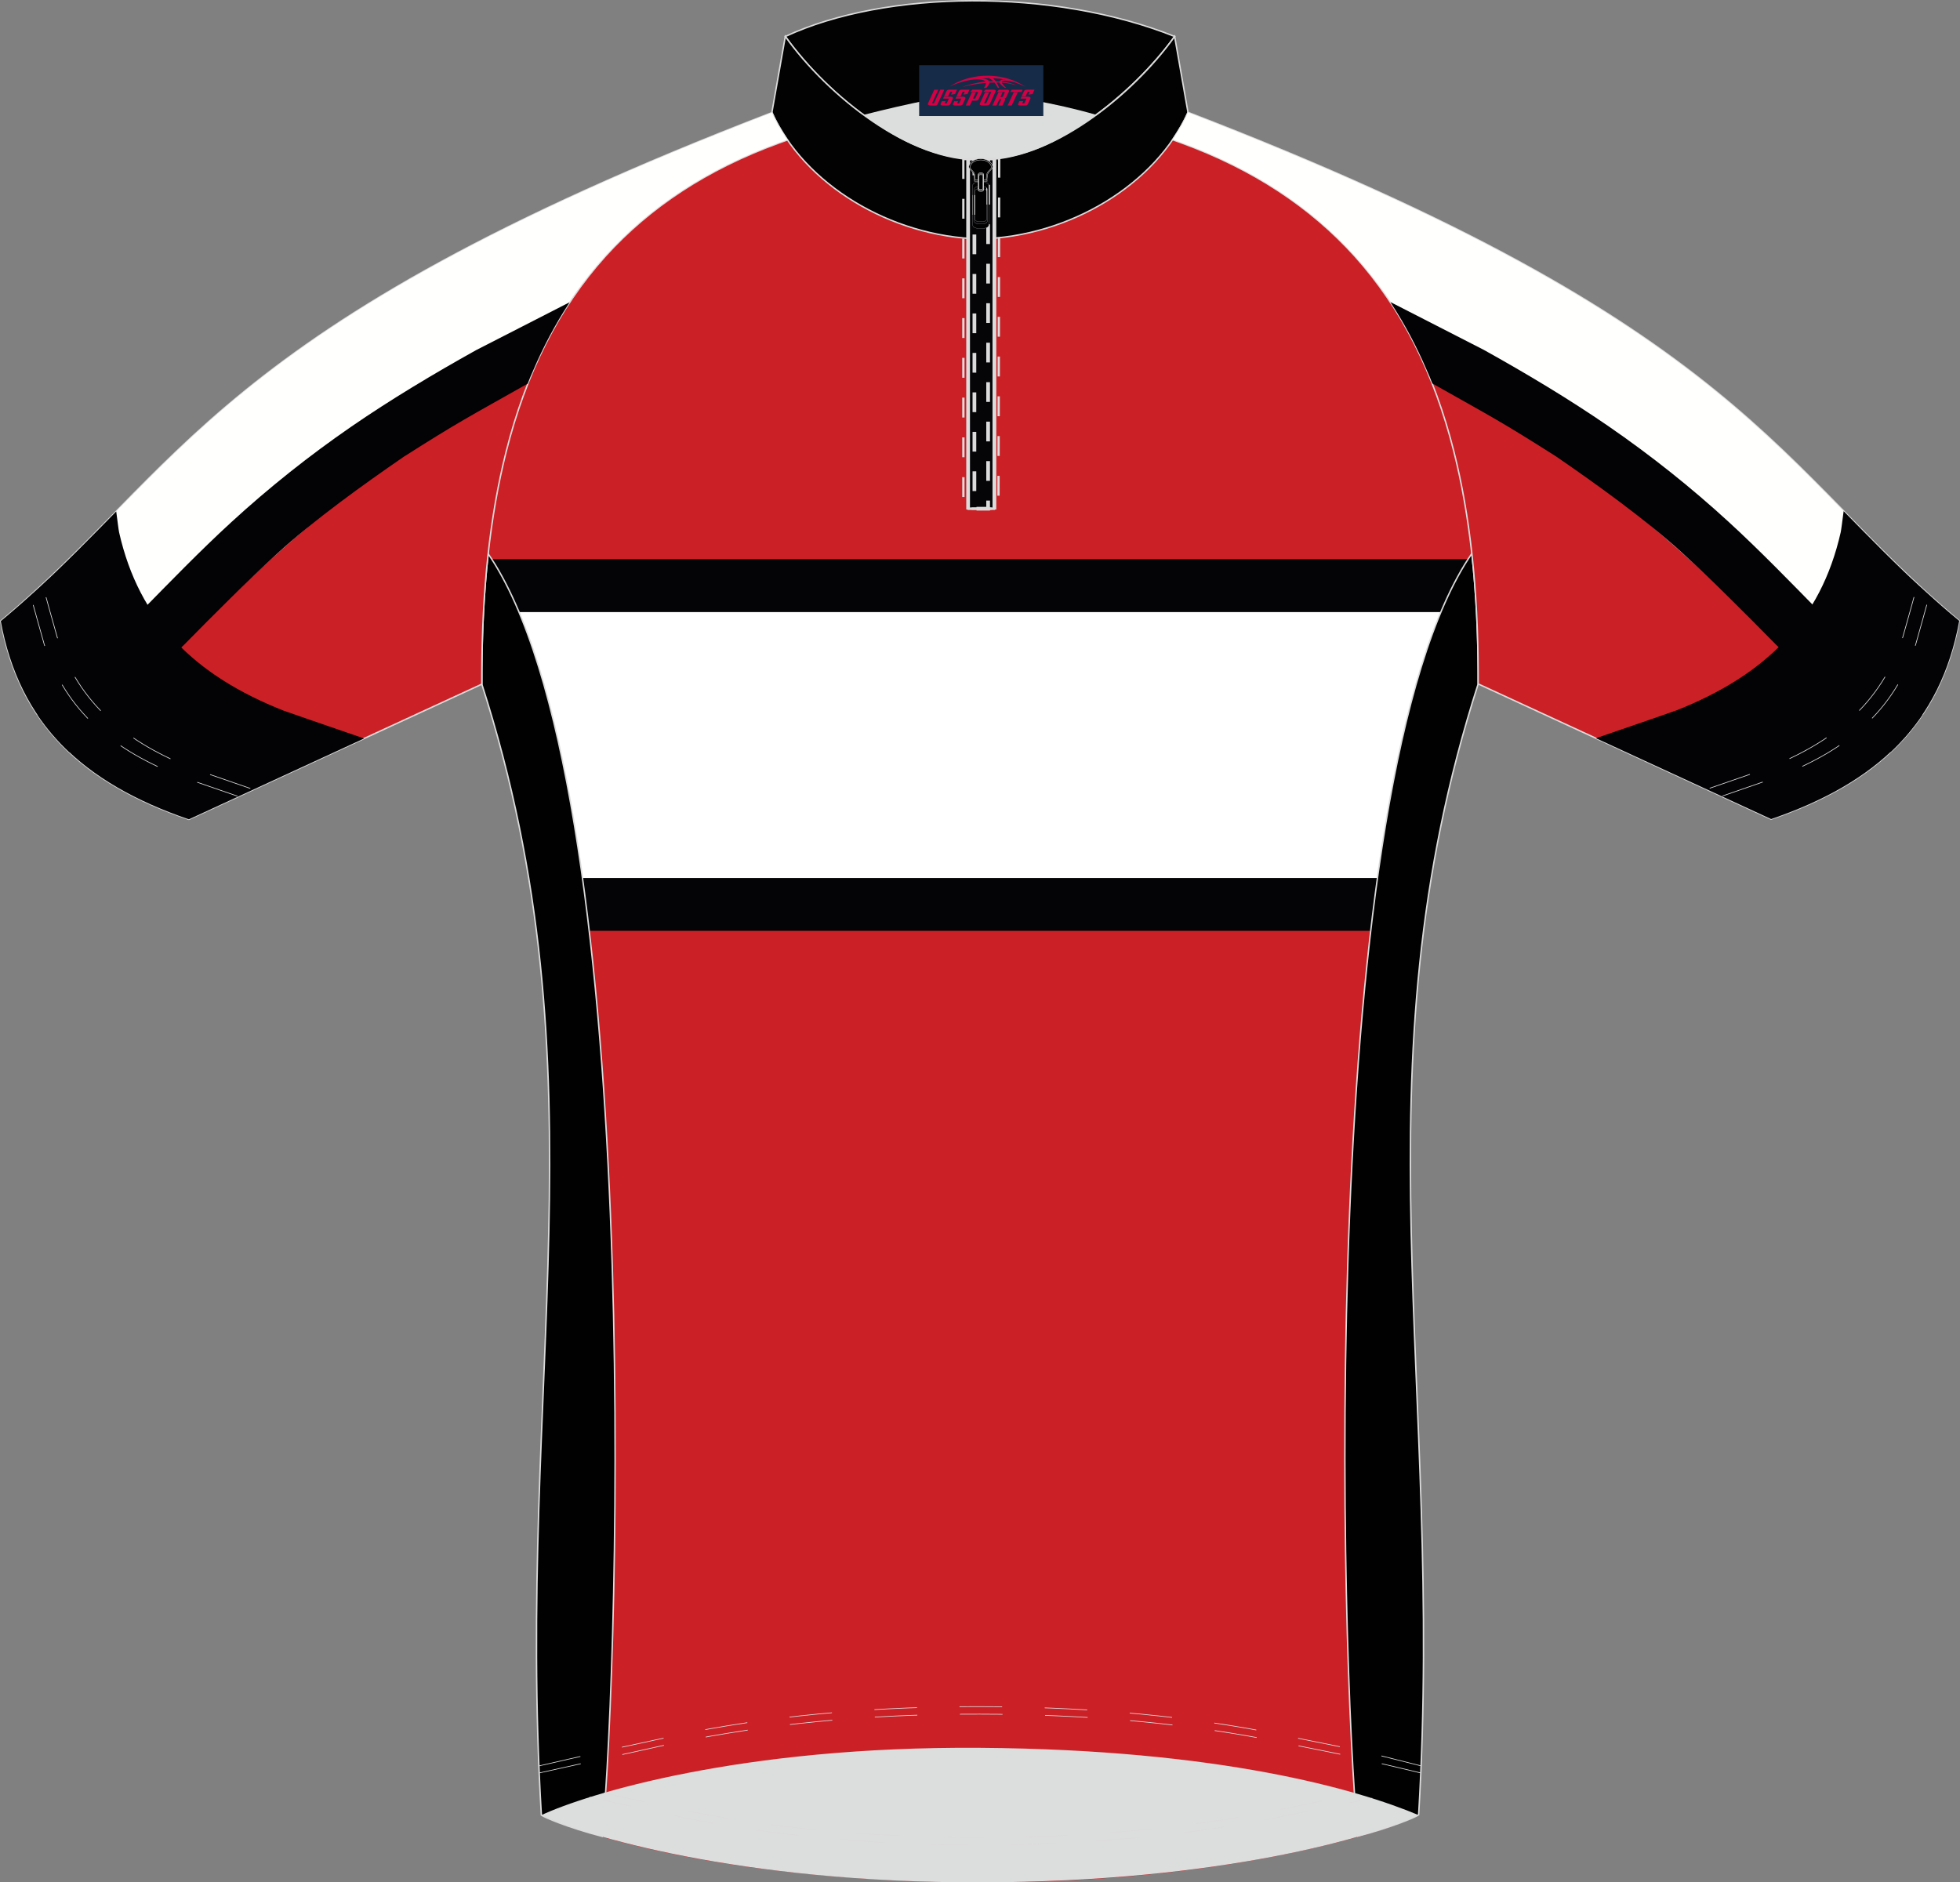 <?xml version="1.0" encoding="utf-8"?>
<!-- Generator: Adobe Illustrator 22.0.0, SVG Export Plug-In . SVG Version: 6.00 Build 0)  -->
<svg xmlns="http://www.w3.org/2000/svg" xmlns:xlink="http://www.w3.org/1999/xlink" version="1.1" id="图层_1" x="0px" y="0px" width="378.82px" height="363.89px" viewBox="0 0 378.82 363.89" enable-background="new 0 0 378.82 363.89" xml:space="preserve">
<rect x="0" y="0" width="378.82" height="363.89" fill="#808080" stroke="none"/>
<g>
	<path fill="#CB2026" d="M189.41,24.26c-13.73-0.17-27.25-0.76-40.22-2.5C104.64,38.25,92.8,88.86,93.12,132.21   c24.17,75.19,6.52,134.66,11.51,218.67c7.25,3.48,35.11,12.85,84.78,13c50.8,0.24,82.28-11.21,84.78-13   c4.99-84.02-12.66-143.48,11.51-218.67c0.32-43.35-11.52-93.96-56.08-110.44C216.65,23.5,203.14,24.09,189.41,24.26z"/>
	<path fill="#040406" d="M94.28,108.09h190.26c0.87,8.11,1.22,16.23,1.16,24.11c-5.31,16.53-8.6,32.3-10.56,47.74H103.68   c-1.96-15.44-5.25-31.21-10.56-47.74C93.06,124.33,93.41,116.21,94.28,108.09z"/>
	<path fill="#FFFFFF" d="M93.45,118.32h191.92c0.26,4.68,0.36,9.32,0.33,13.89c-4.15,12.9-7.06,25.33-9.07,37.51H102.19   c-2.01-12.18-4.92-24.61-9.07-37.51C93.08,127.64,93.19,123,93.45,118.32z"/>
	<path fill="#020202" stroke="#DCDBDC" stroke-width="0.28" stroke-miterlimit="22.926" d="M151.78,7.05   c19.4-9.02,51.76-9.39,75.25,0c-8.15,11.23-23.98,24.2-37.63,23.79C175.99,31.19,160.31,18.94,151.78,7.05z"/>
	<path fill="#020202" stroke="#DCDBDC" stroke-width="0.28" stroke-miterlimit="22.926" d="M227.03,7.05   c-8.26,11.56-24.25,24.25-37.63,23.79v15.35c17.33-0.41,34.05-10.61,40.21-24.46L227.03,7.05z"/>
	<path fill="#020202" stroke="#DCDBDC" stroke-width="0.28" stroke-miterlimit="22.926" d="M151.78,7.05   c8.26,11.56,24.25,24.25,37.63,23.79v15.35c-17.33-0.41-34.05-10.61-40.22-24.46L151.78,7.05z"/>
	<path fill="#DCDDDD" d="M166.88,22.21c8.88-2.25,16.1-3.74,22.78-4.47c5.75,0.9,13.94,2.06,22.18,4.45   c-7.44,5.55-14.46,8.78-22.43,8.65C179.31,30.92,171.72,25.72,166.88,22.21z"/>
	
		<rect x="186.91" y="30.75" fill="none" stroke="#DCDBDC" stroke-width="0.312" stroke-miterlimit="22.926" width="5.49" height="67.59"/>
	
		<rect x="187.23" y="30.75" fill="#050508" stroke="#DCDBDC" stroke-width="0.483" stroke-miterlimit="3.864" width="4.84" height="67.59"/>
	
		<rect x="188.33" y="30.75" fill="none" stroke="#DCDBDC" stroke-width="0.717" stroke-miterlimit="3.864" stroke-dasharray="3.815,3.815" width="2.65" height="67.59"/>
	<polygon fill="none" stroke="#DCDBDC" stroke-width="0.443" stroke-miterlimit="3.864" stroke-dasharray="3.843,3.843" points="   186.19,30.75 186.2,98.33 192.98,98.33 193.12,30.76  "/>
	<path fill="#010101" stroke="#DCDBDC" stroke-width="0.28" stroke-miterlimit="22.926" d="M116.39,355   c-3.34-0.87-6.19-1.81-8.24-2.58s-3.33-1.37-3.52-1.54c-4.99-84.02,12.66-143.43-11.51-218.63c-0.03-8.63,0.33-17.08,1.22-25.21   C124.65,151.15,119.7,320.64,116.39,355z"/>
	<path fill="#010101" stroke="#DCDBDC" stroke-width="0.28" stroke-miterlimit="22.926" d="M262.43,354.95   c3.34-0.87,6.19-1.81,8.24-2.58c2.06-0.77,3.33-1.37,3.52-1.54c4.99-84.02-12.66-143.43,11.51-218.63   c0.03-8.64-0.33-17.08-1.22-25.21C254.16,151.1,259.12,320.6,262.43,354.95z"/>
	<g>
		<path fill="#010101" stroke="#DCDBDC" stroke-width="0.078" stroke-miterlimit="3.864" d="M189.55,35.02h-1.22    c0,0,0.06-0.17-0.06-1.12c-0.13-0.94-1.31-1.2-0.95-1.97c0.34-0.73,1.1-1.24,2.23-1.24c1.13,0,1.91,0.51,2.25,1.24    c0.36,0.77-0.83,1.03-0.96,1.97c-0.13,0.94-0.06,1.12-0.06,1.12H189.55z"/>
		<path fill="#010101" stroke="#DCDBDC" stroke-width="0.078" stroke-miterlimit="3.864" d="M189.55,34.79h-1.09    c0,0,0.06-0.15-0.06-1s-1.17-1.07-0.85-1.76c0.3-0.65,0.99-1.11,2-1.11c1.01,0,1.71,0.46,2.01,1.11c0.32,0.69-0.75,0.92-0.86,1.76    s-0.06,1-0.06,1H189.55z"/>
		<path fill="#010101" stroke="#DCDBDC" stroke-width="0.034" stroke-miterlimit="22.926" d="M189.04,36.08h1.03    c0.41,0,0.74,0.23,0.74,0.5v6.18c0,0.27-0.33,0.5-0.74,0.5h-1.03c-0.41,0-0.74-0.23-0.74-0.5v-6.18    C188.3,36.3,188.63,36.08,189.04,36.08L189.04,36.08z M189.1,36.49c-0.36,0-0.65,0.2-0.65,0.44v5.46c0,0.24,0.3,0.44,0.65,0.44    h0.91c0.36,0,0.66-0.2,0.66-0.44v-5.46c0-0.24-0.29-0.44-0.66-0.44H189.1L189.1,36.49z M188.92,35.23c-0.51,0-0.92,0.28-0.92,0.62    v7.65c0,0.34,0.41,0.62,0.92,0.62h1.27c0.51,0,0.92-0.28,0.92-0.62v-7.65c0-0.34-0.41-0.62-0.92-0.62H188.92z"/>
		<path fill="#010101" stroke="#DCDBDC" stroke-width="0.089" stroke-miterlimit="22.926" d="M189.45,33.77h0.26    c0.15,0,0.27,0.12,0.27,0.27v2.33c0,0.14-0.12,0.27-0.27,0.27h-0.26c-0.15,0-0.27-0.12-0.27-0.27v-2.33    C189.19,33.9,189.31,33.77,189.45,33.77L189.45,33.77z M189.43,33.61c-0.18,0-0.33,0.13-0.33,0.3v2.6c0,0.16,0.15,0.3,0.33,0.3    h0.32c0.18,0,0.33-0.13,0.33-0.3v-2.6c0-0.16-0.15-0.3-0.33-0.3H189.43L189.43,33.61z M189.41,33.43c-0.2,0-0.36,0.15-0.36,0.33    v2.9c0,0.18,0.16,0.33,0.36,0.33h0.35c0.2,0,0.36-0.15,0.36-0.33v-2.9c0-0.18-0.16-0.33-0.36-0.33H189.41z"/>
	</g>
	<path fill="#CB2026" stroke="#DCDBDC" stroke-width="0.28" stroke-miterlimit="22.926" d="M149.2,21.77   c0.77,1.89,1.93,3.68,2.98,5.29c-0.24,0.09-1.44,0.52-1.67,0.6c-13.86,5.06-24.92,12.37-33.51,21.87   c-9.1,10.1-15.36,22.66-19.19,37.85c-3.13,12.45-4.63,26.65-4.68,42.71c0,0.11,0,2.06,0,2.17L36.5,158.39   c-20.51-7.03-32.72-18.5-36.35-38.32C35.31,90.81,41.2,63.36,149.2,21.77z"/>
	<path fill="#FFFFFD" d="M152.15,27.01c-0.28,0.1-1.42,0.51-1.65,0.6c-13.86,5.07-24.92,12.37-33.51,21.87   c-6.32,7.02-10.99,14.51-14.71,23.96c-8.91,4.83-20.71,12.13-28.52,17.51c-7.8,5.37-15.02,11.33-22,17.73   c-5.99,5.5-11.8,11.21-17.5,17.01c-1.43,1.46-4.02,3.58-6.86,6.24c-0.66,0.62-1.51,1.46-2.21,2.11c-1.25,1.17-2.54,2.31-3.84,3.51   c-0.34,0.32-7.71,7.42-8.06,7.75c-5.54-5.23-9.48-11.64-11.8-19.57c-0.47-1.73-0.91-3.61-1.33-5.66   c35.15-29.26,41.05-56.71,149.04-98.3C149.96,23.64,151.11,25.42,152.15,27.01z"/>
	<path fill="#030204" d="M7.26,138.22c3.41-3.34,18.28-18.28,19.71-19.73c5.82-5.93,11.59-11.9,17.71-17.52   c7.31-6.71,15.07-12.88,23.24-18.51c7.64-5.26,15.9-10.2,24.11-14.78c0.57-0.31,17.48-8.93,18.04-9.24l-0.22,0.38   c-2.56,3.93-4.8,8.14-6.74,12.66c-0.4,0.89-0.77,1.78-1.13,2.69c-11.63,6.57-13.14,7.26-23.92,14.11   c-7.88,5.42-17.48,12.31-24.53,18.78c-6.02,5.53-12.2,11.74-17.93,17.56c-2.39,2.43-19.7,18.43-22.14,20.8   c-0.03-0.01-0.06-0.02-0.08-0.04C11.07,143.22,9.03,140.83,7.26,138.22z"/>
	<path fill="#030204" d="M70.37,142.76L36.5,158.39c-20.51-7.03-32.72-18.5-36.35-38.32c0.55-0.45,1.08-0.91,1.62-1.36l0.02-0.02   c0.53-0.45,1.04-0.9,1.56-1.34l0.03-0.03c0.51-0.44,1.01-0.89,1.51-1.33l0.04-0.04c0.5-0.44,0.99-0.89,1.48-1.33l0.04-0.03   c0.49-0.44,0.97-0.89,1.45-1.33l0.03-0.03c0.48-0.44,0.95-0.89,1.43-1.33l0.03-0.02c0.47-0.45,0.94-0.89,1.41-1.34l0.02-0.02   c1.42-1.36,2.8-2.72,4.17-4.08l0.01-0.01c2.52-2.51,4.97-5.02,7.44-7.54l0.02-0.03c0.24,1.83,0.47,3.68,0.56,4.06   c3.85,17.06,14.5,27.62,31.75,34.45C55.47,137.63,63.03,140.24,70.37,142.76z"/>
	<path fill="none" stroke="#DCDBDC" stroke-width="0.13" stroke-miterlimit="3.864" stroke-dasharray="8.232,8.232" d="   M45.9,153.91c-0.28-0.11-10.49-3.61-10.78-3.73c-13.03-5.08-22.37-12.51-26.55-25.54c-0.2-0.64-2.54-9.07-2.72-9.74"/>
	<path fill="none" stroke="#DCDBDC" stroke-width="0.13" stroke-miterlimit="3.864" stroke-dasharray="8.232,8.232" d="   M48.38,152.42c-0.28-0.11-10.5-3.62-10.78-3.73c-13.03-5.08-22.37-12.51-26.55-25.54c-0.2-0.64-2.54-9.07-2.72-9.74"/>
	<path fill="#CB2026" stroke="#DCDBDC" stroke-width="0.28" stroke-miterlimit="22.926" d="M229.62,21.72   c-0.77,1.89-1.93,3.68-2.98,5.29c0.24,0.09,1.44,0.52,1.67,0.6c13.86,5.07,24.92,12.37,33.51,21.87   c9.1,10.1,15.36,22.66,19.19,37.85c3.13,12.44,4.63,26.65,4.68,42.71c0,0.12,0,2.06,0,2.17l56.62,26.13   c20.51-7.03,32.72-18.5,36.35-38.32C343.51,90.76,337.62,63.31,229.62,21.72z"/>
	<path fill="#FFFFFD" d="M226.67,26.97c0.28,0.1,1.42,0.51,1.65,0.6c13.86,5.07,24.92,12.37,33.5,21.87   c6.32,7.02,10.99,14.51,14.71,23.96c8.91,4.83,20.71,12.14,28.52,17.51c7.8,5.37,15.02,11.33,21.99,17.73   c5.99,5.5,11.8,11.21,17.5,17.01c1.43,1.46,4.02,3.58,6.86,6.24c0.66,0.62,1.51,1.45,2.21,2.11c1.25,1.17,2.55,2.31,3.84,3.51   c0.34,0.32,7.71,7.42,8.06,7.75c5.54-5.23,9.48-11.64,11.8-19.56c0.47-1.73,0.91-3.61,1.33-5.67   c-35.15-29.26-41.05-56.71-149.04-98.3C228.86,23.59,227.71,25.37,226.67,26.97z"/>
	<path fill="#030204" d="M371.56,138.17c-3.41-3.34-18.29-18.28-19.71-19.73c-5.82-5.93-11.59-11.9-17.71-17.52   c-7.31-6.71-15.07-12.88-23.24-18.51c-7.64-5.26-15.9-10.2-24.11-14.77c-0.57-0.32-17.48-8.93-18.04-9.24l0.22,0.38   c2.56,3.93,4.8,8.14,6.74,12.66c0.4,0.89,0.77,1.78,1.13,2.69c11.63,6.57,13.14,7.26,23.92,14.11   c7.88,5.42,17.48,12.31,24.53,18.78c6.02,5.53,12.2,11.74,17.93,17.56c2.39,2.43,19.7,18.43,22.14,20.8   c0.03-0.01,0.06-0.02,0.08-0.03C367.75,143.17,369.79,140.79,371.56,138.17z"/>
	<path fill="#030204" d="M308.45,142.71l33.87,15.63c20.51-7.03,32.72-18.5,36.35-38.32c-0.55-0.45-1.08-0.91-1.62-1.36l-0.03-0.02   c-0.53-0.45-1.05-0.9-1.56-1.34l-0.03-0.03c-0.51-0.44-1.01-0.89-1.51-1.33l-0.04-0.04c-0.5-0.44-0.99-0.89-1.48-1.33l-0.04-0.03   c-0.49-0.44-0.97-0.89-1.45-1.33l-0.04-0.03c-0.48-0.44-0.95-0.89-1.43-1.33l-0.03-0.02c-0.47-0.45-0.94-0.89-1.41-1.34l-0.02-0.02   c-1.42-1.36-2.8-2.72-4.17-4.08l-0.01-0.01c-2.52-2.51-4.97-5.02-7.44-7.54l-0.03-0.02c-0.24,1.83-0.47,3.67-0.56,4.06   c-3.85,17.06-14.5,27.62-31.75,34.45C323.35,137.59,315.79,140.19,308.45,142.71z"/>
	<path fill="none" stroke="#DCDBDC" stroke-width="0.13" stroke-miterlimit="3.864" stroke-dasharray="8.232,8.232" d="   M332.92,153.87c0.28-0.11,10.5-3.62,10.78-3.73c13.03-5.08,22.37-12.51,26.55-25.54c0.2-0.64,2.54-9.07,2.72-9.74"/>
	<path fill="none" stroke="#DCDBDC" stroke-width="0.13" stroke-miterlimit="3.864" stroke-dasharray="8.232,8.232" d="   M330.44,152.38c0.28-0.11,10.5-3.62,10.78-3.73c13.03-5.08,22.37-12.51,26.56-25.54c0.2-0.64,2.54-9.07,2.72-9.74"/>
	<g>
		<path fill="#DCDDDD" d="M189.41,337.88c46.34,0.33,72.96,8.03,84.78,13.01c-8.92,4.19-38.13,12.92-84.78,13    c-46.66,0.08-77-9.2-84.78-13C113.37,346.82,143.06,337.54,189.41,337.88z"/>
		<g>
			<path fill="none" stroke="#DCDBDC" stroke-width="0.13" stroke-miterlimit="3.864" stroke-dasharray="8.232,8.232" d="     M113.94,347.43c1.44,0.31,18.43,4.01,19.87,4.29c18.19,3.52,37.07,4.95,55.58,4.91c18.37-0.03,37.13-1.39,55.2-4.84     c1.5-0.28,19.13-3.85,20.63-4.17"/>
			<path fill="none" stroke="#DCDBDC" stroke-width="0.13" stroke-miterlimit="3.864" stroke-dasharray="8.232,8.232" d="     M116.73,346.59c5.69,1.25,11.4,2.59,17.09,3.69c18.19,3.52,37.07,4.95,55.58,4.92c18.37-0.03,37.13-1.39,55.2-4.84     c1.18-0.23,12.35-2.48,17.79-3.59"/>
		</g>
		<path fill="none" stroke="#DCDBDC" stroke-width="0.13" stroke-miterlimit="3.864" stroke-dasharray="8.232,8.232" d="    M104.15,341.38c0.29-0.06,10.99-2.52,12.27-2.8c5.13-1.12,16.24-3.53,17.39-3.75c18.19-3.52,37.07-4.95,55.58-4.91    c18.37,0.03,37.13,1.39,55.2,4.84c1.26,0.24,13.93,2.8,18.82,3.8c0.92,0.19,11.08,2.78,11.32,2.83"/>
		<path fill="none" stroke="#DCDBDC" stroke-width="0.13" stroke-miterlimit="3.864" stroke-dasharray="8.232,8.232" d="    M104.21,342.74c1.33-0.29,15.18-3.36,16.51-3.66c4.37-0.98,8.74-1.96,13.1-2.8c18.19-3.52,37.07-4.95,55.58-4.91    c18.37,0.03,37.13,1.39,55.2,4.84c1.09,0.21,10.78,2.16,16.51,3.33c0.45,0.09,13.11,3.12,13.5,3.2"/>
	</g>
	
</g>
<g id="tag_logo">
	<rect y="12.61" fill="#162B48" width="24" height="9.818" x="177.65"/>
	<g>
		<path fill="#D30044" d="M193.61,15.8l0.005-0.011c0.131-0.311,1.085-0.262,2.351,0.071c0.715,0.24,1.44,0.54,2.193,0.9    c-0.218-0.147-0.447-0.289-0.682-0.42l0.011,0.005l-0.011-0.005c-1.478-0.845-3.218-1.418-5.1-1.62    c-1.282-0.115-1.658-0.082-2.411-0.055c-2.449,0.142-4.68,0.905-6.458,2.095c1.26-0.638,2.722-1.075,4.195-1.336    c1.467-0.18,2.476-0.033,2.771,0.344c-1.691,0.175-3.469,0.633-4.555,1.075c1.156-0.338,2.967-0.665,4.647-0.813    c0.016,0.251-0.115,0.567-0.415,0.96h0.475c0.376-0.382,0.584-0.725,0.595-1.004c0.333-0.022,0.66-0.033,0.971-0.033    C192.44,16.24,192.65,16.59,192.85,16.98h0.262c-0.125-0.344-0.295-0.687-0.518-1.036c0.207,0,0.393,0.005,0.567,0.011    c0.104,0.267,0.496,0.66,1.058,1.025h0.245c-0.442-0.365-0.753-0.753-0.835-1.004c1.047,0.065,1.696,0.224,2.885,0.513    C195.43,16.06,194.69,15.89,193.61,15.8z M191.17,15.71c-0.164-0.295-0.655-0.485-1.402-0.551    c0.464-0.033,0.922-0.055,1.364-0.055c0.311,0.147,0.589,0.344,0.84,0.589C191.71,15.69,191.44,15.7,191.17,15.71z M193.15,15.76c-0.224-0.016-0.458-0.027-0.715-0.044c-0.147-0.202-0.311-0.398-0.502-0.6c0.082,0,0.164,0.005,0.24,0.011    c0.72,0.033,1.429,0.125,2.138,0.273C193.64,15.36,193.26,15.52,193.15,15.76z"/>
		<path fill="#D30044" d="M180.57,17.34L179.4,19.89C179.22,20.26,179.49,20.4,179.97,20.4l0.873,0.005    c0.115,0,0.251-0.049,0.327-0.175l1.342-2.891H181.73L180.51,19.97H180.34c-0.147,0-0.185-0.033-0.147-0.125l1.156-2.504H180.57L180.57,17.34z M182.43,18.69h1.271c0.36,0,0.584,0.125,0.442,0.425L183.67,20.15C183.57,20.37,183.3,20.4,183.07,20.4H182.15c-0.267,0-0.442-0.136-0.349-0.333l0.235-0.513h0.742L182.6,19.93C182.58,19.98,182.62,19.99,182.68,19.99h0.18    c0.082,0,0.125-0.016,0.147-0.071l0.376-0.813c0.011-0.022,0.011-0.044-0.055-0.044H182.26L182.43,18.69L182.43,18.69z M183.25,18.62h-0.78l0.475-1.025c0.098-0.218,0.338-0.256,0.578-0.256H184.97L184.58,18.18L183.8,18.3l0.262-0.562H183.77c-0.082,0-0.12,0.016-0.147,0.071L183.25,18.62L183.25,18.62z M184.84,18.69L184.67,19.06h1.069c0.06,0,0.06,0.016,0.049,0.044    L185.41,19.92C185.39,19.97,185.35,19.99,185.27,19.99H185.09c-0.055,0-0.104-0.011-0.082-0.06l0.175-0.376H184.44L184.21,20.07C184.11,20.26,184.29,20.4,184.56,20.4h0.916c0.24,0,0.502-0.033,0.605-0.251l0.475-1.031c0.142-0.3-0.082-0.425-0.442-0.425H184.84L184.84,18.69z M185.65,18.62l0.371-0.818c0.022-0.055,0.06-0.071,0.147-0.071h0.295L186.2,18.29l0.791-0.115l0.387-0.845H185.93c-0.24,0-0.48,0.038-0.578,0.256L184.88,18.62L185.65,18.62L185.65,18.62z M188.05,19.08h0.278c0.087,0,0.153-0.022,0.202-0.115    l0.496-1.075c0.033-0.076-0.011-0.12-0.125-0.12H187.5l0.431-0.431h1.522c0.355,0,0.485,0.153,0.393,0.355l-0.676,1.445    c-0.06,0.125-0.175,0.333-0.644,0.327l-0.649-0.005L187.44,20.4H186.66l1.178-2.558h0.785L188.05,19.08L188.05,19.08z     M190.64,19.89c-0.022,0.049-0.06,0.076-0.142,0.076h-0.191c-0.082,0-0.109-0.027-0.082-0.076l0.944-2.051h-0.785l-0.987,2.138    c-0.125,0.273,0.115,0.415,0.453,0.415h0.72c0.327,0,0.649-0.071,0.769-0.322l1.085-2.384c0.093-0.202-0.06-0.355-0.415-0.355    h-1.533l-0.431,0.431h1.38c0.115,0,0.164,0.033,0.131,0.104L190.64,19.89L190.64,19.89z M193.36,18.76h0.278    c0.087,0,0.158-0.022,0.202-0.115l0.344-0.753c0.033-0.076-0.011-0.12-0.125-0.12h-1.402l0.425-0.431h1.527    c0.355,0,0.485,0.153,0.393,0.355l-0.529,1.124c-0.044,0.093-0.147,0.18-0.393,0.18c0.224,0.011,0.256,0.158,0.175,0.327    l-0.496,1.075h-0.785l0.54-1.167c0.022-0.055-0.005-0.087-0.104-0.087h-0.235L192.59,20.4h-0.785l1.178-2.558h0.785L193.36,18.76L193.36,18.76z M195.93,17.85L194.75,20.4h0.785l1.184-2.558H195.93L195.93,17.85z M197.44,17.78l0.202-0.431h-2.1l-0.295,0.431    H197.44L197.44,17.78z M197.42,18.69h1.271c0.36,0,0.584,0.125,0.442,0.425l-0.475,1.031c-0.104,0.218-0.371,0.251-0.605,0.251    h-0.916c-0.267,0-0.442-0.136-0.349-0.333l0.235-0.513h0.742L197.59,19.93c-0.022,0.049,0.022,0.06,0.082,0.06h0.18    c0.082,0,0.125-0.016,0.147-0.071l0.376-0.813c0.011-0.022,0.011-0.044-0.049-0.044h-1.069L197.42,18.69L197.42,18.69z     M198.23,18.62H197.45l0.475-1.025c0.098-0.218,0.338-0.256,0.578-0.256h1.451l-0.387,0.845l-0.791,0.115l0.262-0.562h-0.295    c-0.082,0-0.12,0.016-0.147,0.071L198.23,18.62z"/>
	</g>
</g>
</svg>